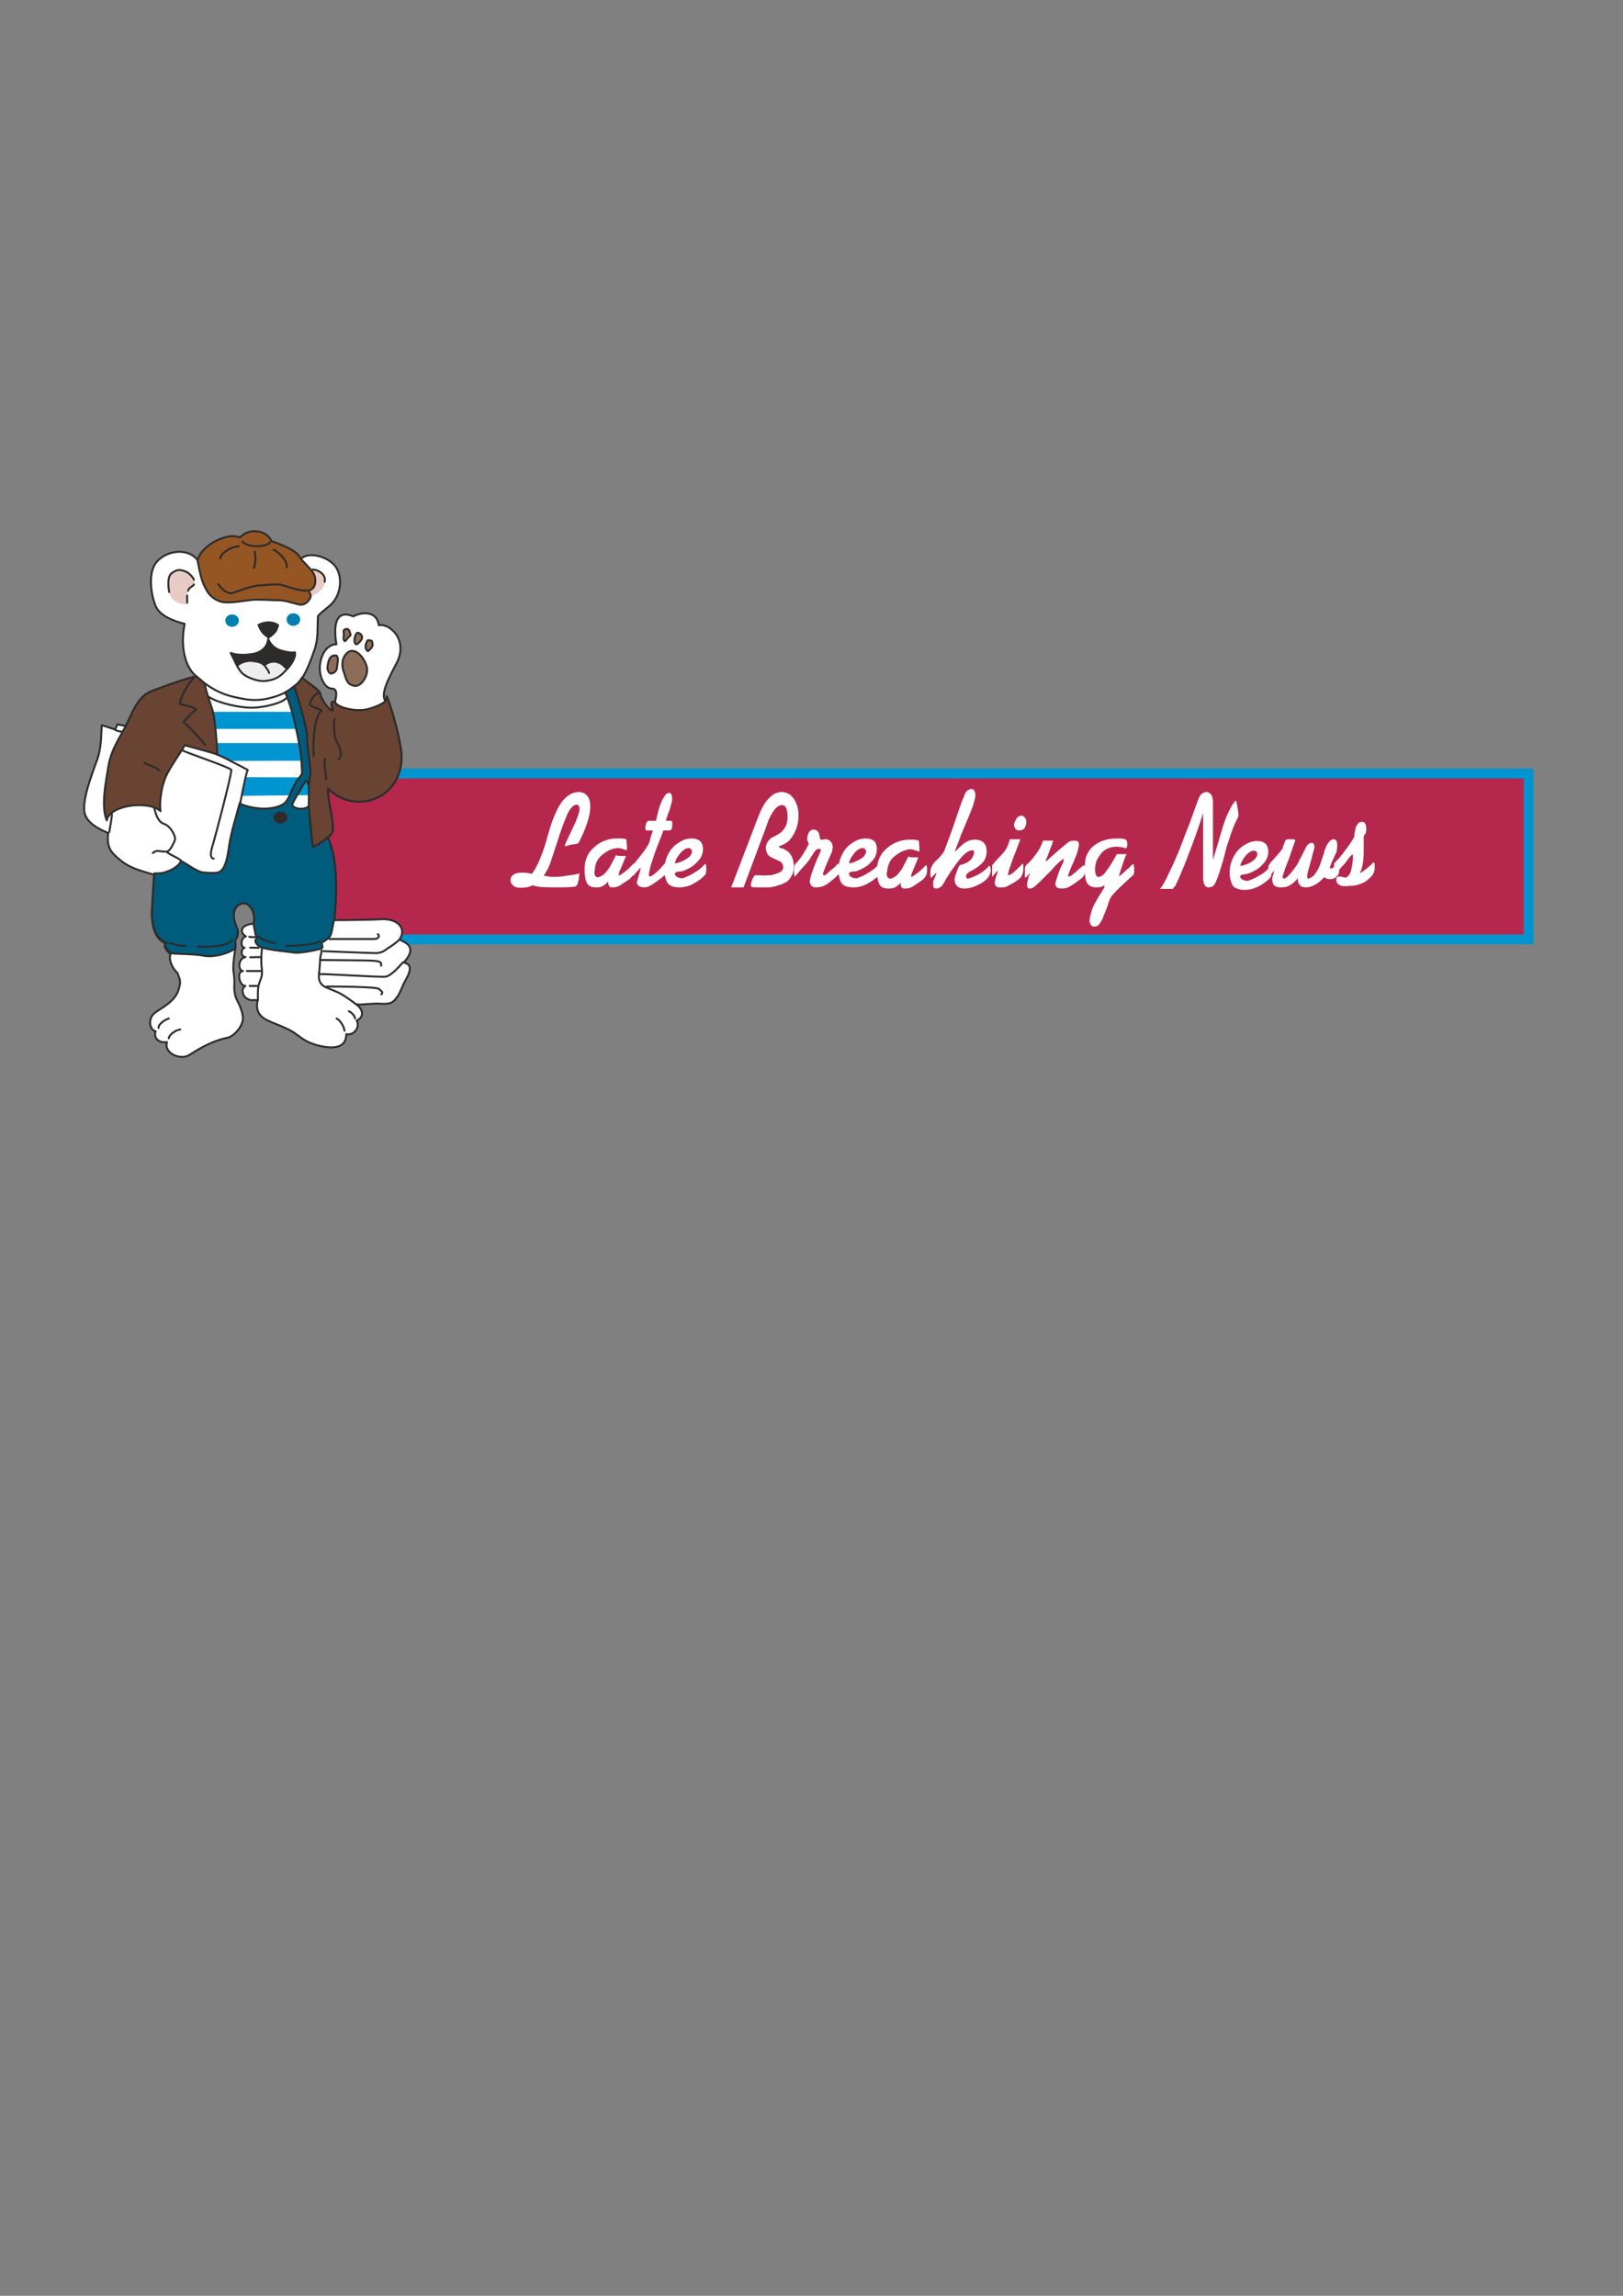 <?xml version="1.0" encoding="utf-8"?>
<!-- Created by UniConvertor 2.0rc4 (https://sk1project.net/) -->
<svg xmlns="http://www.w3.org/2000/svg" height="841.89pt" viewBox="0 0 595.276 841.89" width="595.276pt" version="1.1" xmlns:xlink="http://www.w3.org/1999/xlink" id="f7cc434f-f610-11ea-a6e6-dcc15c148e23">

<rect x="0" y="0" width="595.276" height="841.89" fill="#808080" stroke="none"/>

<g>
	<path style="stroke:#0095d1;stroke-width:3.6;stroke-miterlimit:10.433;fill:#b6274e;" d="M 110.798,283.641 L 110.798,344.481 560.654,344.481 560.654,283.641 110.798,283.641 Z" />
	<g>
		<path style="stroke-linejoin:round;stroke:#2d2c2b;stroke-linecap:round;stroke-miterlimit:10.433;stroke-width:0.72;fill:#ffffff;" d="M 67.742,228.777 C 63.566,227.697 58.67,225.897 57.086,222.225 55.502,218.625 54.062,210.129 57.374,206.169 61.262,201.489 69.47,200.913 72.566,205.593 73.574,200.409 83.078,195.513 88.046,197.601 91.934,193.425 98.414,195.513 99.494,198.897 106.766,201.489 109.07,203.001 110.15,205.089 112.958,202.209 119.294,203.865 122.318,206.889 125.702,210.273 125.414,217.041 122.102,220.929 120.518,222.801 118.718,223.593 116.63,225.897 116.342,230.289 116.846,233.961 115.334,238.353 113.75,242.817 112.454,246.201 110.87,248.505 112.958,250.881 117.134,252.393 117.422,254.481 117.638,256.569 121.022,261.249 122.102,260.745 121.022,257.217 121.814,257.505 122.822,257.505 123.758,254.193 123.398,252.681 121.958,252.537 121.166,252.465 120.086,252.249 119.222,251.097 115.19,245.913 117.926,236.265 123.398,236.265 122.822,232.881 121.526,222.657 129.59,226.041 132.182,224.529 138.158,223.593 138.95,229.281 142.838,228.489 149.606,234.393 145.718,242.673 142.838,248.289 139.31,254.481 141.398,257.073 141.902,256.425 141.83,255.345 141.83,255.345 144.134,260.817 147.302,273.201 147.302,277.593 147.302,284.361 143.846,289.689 138.95,292.209 132.47,295.521 124.91,294.009 120.23,289.041 120.23,292.713 121.814,299.697 122.102,302.289 122.102,303.801 122.462,305.385 120.158,307.185 124.262,314.961 123.398,330.873 122.606,337.425 127.502,337.425 137.006,337.281 140.822,337.065 146.366,337.209 149.102,340.809 146.51,344.553 149.39,345.849 152.99,347.505 148.094,352.977 150.542,353.553 151.334,354.921 148.598,359.745 147.518,361.545 146.798,364.209 145.718,365.505 144.71,366.801 144.134,368.313 140.246,368.097 136.358,367.809 132.758,368.601 130.67,368.313 132.974,369.897 133.91,372.921 130.814,374.217 132.11,376.449 130.166,379.761 126.998,379.257 126.998,383.937 123.11,384.945 116.846,383.433 110.654,381.849 109.79,379.401 105.686,377.457 102.302,375.801 101.006,375.585 97.91,374.073 93.806,372.057 94.022,368.817 94.526,366.801 92.15,366.513 92.51,367.233 90.638,366.225 89.126,365.505 88.118,362.697 89.99,361.545 87.83,361.617 86.606,356.217 89.126,356.073 87.398,356.145 87.038,351.537 90.062,350.961 87.902,350.817 88.55,347.577 89.702,347.577 87.758,347.073 88.694,343.401 90.206,343.401 87.902,342.105 87.902,339.153 92.942,338.721 94.022,335.841 92.294,331.161 89.558,331.233 87.47,331.233 83.582,333.537 87.254,341.529 86.966,343.617 87.398,343.329 86.318,344.625 86.39,346.137 86.39,347.793 86.246,348.225 86.174,348.585 85.382,353.841 85.598,355.857 85.886,357.945 86.03,359.097 85.958,360.609 85.886,362.193 85.886,364.929 86.966,366.801 88.55,369.897 89.486,372.705 88.91,374.721 88.262,377.097 85.742,380.049 83.366,380.553 79.478,381.345 75.158,383.145 69.542,386.817 66.158,388.977 59.966,386.241 61.262,382.137 57.878,382.641 56.294,380.337 57.086,378.177 54.782,377.673 53.99,373.281 57.086,371.193 60.182,369.105 64.142,367.017 65.438,363.129 66.734,359.241 65.654,358.953 65.15,356.865 63.062,355.065 61.766,351.681 62.558,349.881 61.478,349.089 59.174,346.497 61.262,346.209 55.79,344.193 55.502,337.425 55.79,332.961 56.078,328.569 56.294,324.177 56.582,320.793 53.198,319.713 48.23,318.705 44.63,315.825 40.742,312.729 39.086,311.073 39.662,305.457 37.07,304.377 32.894,302.505 31.382,299.193 29.294,294.801 33.974,283.353 35.774,278.169 37.358,273.633 37.07,268.017 37.358,265.929 L 42.254,267.513 43.046,265.641 46.142,266.217 C 48.014,262.833 50.102,255.561 55.502,253.473 60.974,251.385 68.39,248.793 71.99,248.001 67.094,243.969 66.302,235.401 67.742,228.777 L 67.742,228.777 Z" />
		<path style="fill:#0095d1;" d="M 115.19,291.561 C 115.19,291.561 115.262,289.905 115.262,288.249 L 115.19,285.081 90.134,285.009 C 89.99,285.873 88.622,291.057 88.694,291.849 L 115.19,291.561 Z" />
		<path style="fill:#0095d1;" d="M 77.606,276.009 C 78.83,276.297 81.134,277.233 81.782,277.737 82.43,278.241 83.798,278.457 84.662,279.033 L 111.662,278.961 111.662,272.481 77.606,272.481 77.606,276.009 Z" />
		<path style="fill:#0095d1;" d="M 109.358,267.297 L 109.358,261.033 75.806,261.033 75.806,267.297 109.358,267.297 Z" />
		<path style="fill:#ffffff;" d="M 110.87,248.433 C 109.718,249.945 110.366,249.297 109.502,250.305 109.43,250.377 106.334,253.617 101.654,255.201 94.742,257.577 90.638,256.713 85.166,255.417 78.11,253.761 73.07,248.937 72.134,248.145 L 110.87,248.433 Z" />
		<path style="stroke-linejoin:round;stroke:#2d2c2b;stroke-linecap:round;stroke-miterlimit:10.433;stroke-width:0.72;fill:none;" d="M 110.87,248.433 C 109.718,249.945 110.366,249.297 109.502,250.305 109.43,250.377 106.334,253.617 101.654,255.201 94.742,257.577 90.638,256.713 85.166,255.417 78.11,253.761 73.07,248.937 72.134,248.145" />
		<path style="fill:#e8cbc5;" d="M 114.686,208.833 C 116.486,208.905 119.726,210.489 119.078,213.369 118.934,215.889 117.422,216.969 113.39,219.201 112.958,218.769 110.222,214.233 107.486,213.945 108.782,211.785 110.15,207.897 114.686,208.833 L 114.686,208.833 Z" />
		<g>
			<path style="stroke-linejoin:round;stroke:#2d2c2b;stroke-linecap:round;stroke-miterlimit:10.433;stroke-width:0.72;fill:#955624;" d="M 72.494,205.521 C 73.502,200.265 83.078,195.009 88.046,197.097 91.934,192.921 98.414,195.009 99.494,198.393 106.766,200.985 109.07,202.569 110.15,204.657 112.598,207.609 115.19,209.481 115.55,211.785 115.982,214.161 115.19,216.321 112.958,216.609 113.75,217.401 114.038,218.193 113.894,218.913 113.75,219.705 112.094,222.297 109.502,221.649 106.838,221.001 104.678,220.137 102.158,220.137 99.71,220.137 94.67,219.705 92.294,219.993 89.99,220.209 84.518,221.289 81.638,220.785 78.83,220.209 76.814,218.265 75.95,216.753 75.014,215.169 74.222,213.369 73.718,211.425 73.214,209.481 72.494,205.881 72.494,205.521 L 72.494,205.521 Z" />
			<path style="stroke-linejoin:round;stroke:#2d2c2b;stroke-linecap:round;stroke-miterlimit:10.433;stroke-width:0.72;fill:none;" d="M 88.838,198.609 C 91.43,201.129 97.622,200.553 99.062,198.897" />
			<path style="stroke-linejoin:round;stroke:#2d2c2b;stroke-linecap:round;stroke-miterlimit:10.433;stroke-width:0.72;fill:none;" d="M 87.614,200.337 C 85.67,200.265 80.99,202.425 80.774,204.801" />
			<path style="stroke-linejoin:round;stroke:#2d2c2b;stroke-linecap:round;stroke-miterlimit:10.433;stroke-width:0.72;fill:none;" d="M 93.446,202.281 C 93.734,203.865 93.878,206.457 93.086,208.257" />
			<path style="stroke-linejoin:round;stroke:#2d2c2b;stroke-linecap:round;stroke-miterlimit:10.433;stroke-width:0.72;fill:none;" d="M 100.358,201.561 C 102.302,202.713 105.326,205.161 105.182,208.041" />
			<path style="stroke-linejoin:round;stroke:#2d2c2b;stroke-linecap:round;stroke-miterlimit:10.433;stroke-width:0.72;fill:none;" d="M 80.126,214.233 C 80.846,215.529 83.366,218.193 85.526,217.401 87.758,216.609 92.654,214.737 95.318,214.665 98.414,214.521 101.438,214.017 103.382,214.521 105.326,215.025 110.87,217.113 112.31,216.465" />
		</g>
		<g>
			<path style="stroke-linejoin:round;stroke:#2d2c2b;stroke-linecap:round;stroke-miterlimit:10.433;stroke-width:0.72;fill:#005c7d;" d="M 104.534,253.977 C 106.118,253.185 108.134,251.385 107.918,251.673 108.566,253.761 112.598,265.713 112.598,269.745 112.598,273.777 114.11,282.129 113.894,283.425 113.606,284.721 113.462,287.025 113.246,287.673 112.31,286.809 113.246,287.025 112.166,286.233 111.014,288.033 107.414,294.081 107.126,295.233 108.278,297.033 112.166,296.889 113.246,295.593 113.39,297.681 114.398,308.985 114.686,310.425 116.342,310.281 119.438,307.617 120.158,307.113 124.262,314.889 123.398,330.441 122.606,336.921 121.814,340.089 121.814,343.185 120.23,344.193 118.718,345.273 119.366,344.985 118.07,345.489 117.926,346.425 118.79,347.505 117.782,347.865 116.774,348.225 110.366,349.665 107.774,349.305 105.182,348.873 95.462,348.225 94.526,346.569 93.878,345.921 93.23,344.985 94.022,344.337 93.878,342.897 93.014,339.729 93.014,338.577 93.95,335.049 91.646,331.233 89.558,331.233 87.47,331.233 83.582,333.033 87.254,341.097 87.254,342.897 86.966,343.977 86.318,344.625 86.318,346.065 86.462,346.857 86.318,347.721 84.23,349.449 78.686,351.249 74.654,350.457 70.622,349.665 64.214,349.953 62.846,349.521 61.766,348.801 59.174,346.065 61.262,345.777 55.79,343.689 55.502,336.921 55.79,332.529 56.078,328.137 56.294,323.673 56.582,320.289 59.534,320.289 59.966,320.073 61.766,319.425 63.566,318.777 65.654,317.337 66.446,315.753 68.39,316.689 72.422,319.785 74.51,319.929 76.598,320.073 78.182,320.289 79.982,319.929 82.934,319.137 83.582,313.161 84.158,309.417 84.662,305.601 87.47,296.385 87.902,294.585 89.99,295.881 95.03,296.673 97.478,296.529 99.998,296.385 103.238,295.881 104.822,294.081 106.334,292.209 106.91,289.761 108.278,287.313 108.926,286.161 110.006,285.081 110.798,283.641 110.654,281.697 110.654,278.457 110.15,275.073 109.574,271.689 108.71,267.513 107.918,264.057 107.126,260.529 105.326,255.273 104.534,253.977 L 104.534,253.977 Z" />
			<path style="stroke-linejoin:round;stroke:#2d2c2b;stroke-linecap:round;stroke-miterlimit:10.433;stroke-width:0.72;fill:none;" d="M 94.526,343.473 C 97.118,344.985 99.206,345.777 101.006,345.777" />
			<path style="stroke-linejoin:round;stroke:#2d2c2b;stroke-linecap:round;stroke-miterlimit:10.433;stroke-width:0.72;fill:none;" d="M 104.894,346.857 C 108.062,346.857 115.046,346.569 117.134,345.273" />
			<path style="stroke-linejoin:round;stroke:#2d2c2b;stroke-linecap:round;stroke-miterlimit:10.433;stroke-width:0.72;fill:none;" d="M 62.27,345.777 C 64.646,346.569 66.158,346.857 68.03,346.857" />
			<path style="stroke-linejoin:round;stroke:#2d2c2b;stroke-linecap:round;stroke-miterlimit:10.433;stroke-width:0.72;fill:none;" d="M 72.422,347.073 C 75.302,347.361 82.79,347.361 85.166,344.769" />
			<path style="fill:#2d2c2b;" d="M 102.806,302.001 C 104.246,302.001 105.398,300.993 105.398,299.769 105.398,298.545 104.246,297.609 102.806,297.609 101.438,297.609 100.286,298.545 100.286,299.769 100.286,300.993 101.438,302.001 102.806,302.001 L 102.806,302.001 Z" />
		</g>
		<path style="stroke-linejoin:round;stroke:#2d2c2b;stroke-linecap:round;stroke-miterlimit:10.433;stroke-width:0.72;fill:none;" d="M 96.11,347.721 C 95.822,349.881 95.678,352.689 96.038,355.353 96.326,358.017 95.606,358.953 95.102,360.465 94.598,361.905 94.526,363.561 94.598,366.801" />
		<path style="stroke-linejoin:round;stroke:#2d2c2b;stroke-linecap:round;stroke-miterlimit:10.433;stroke-width:0.72;fill:none;" d="M 117.926,348.513 C 117.926,349.449 117.566,350.385 117.422,351.537 117.422,352.761 117.206,354.921 117.062,356.649 116.99,357.513 116.486,359.817 118.43,361.401 119.51,362.265 121.526,362.769 124.118,363.993 126.35,365.001 130.67,368.313 130.67,368.313" />
		<path style="stroke-linejoin:round;stroke:#2d2c2b;stroke-linecap:round;stroke-miterlimit:10.433;stroke-width:0.72;fill:none;" d="M 123.47,373.497 C 124.766,374.145 126.206,376.449 126.35,377.961" />
		<path style="stroke-linejoin:round;stroke:#2d2c2b;stroke-linecap:round;stroke-miterlimit:10.433;stroke-width:0.72;fill:none;" d="M 61.91,373.497 C 60.614,373.857 58.022,375.513 58.166,376.953" />
		<path style="stroke-linejoin:round;stroke:#2d2c2b;stroke-linecap:round;stroke-miterlimit:10.433;stroke-width:0.72;fill:none;" d="M 66.086,377.529 C 64.646,377.601 61.91,379.473 61.91,380.769" />
		<path style="stroke-linejoin:round;stroke:#2d2c2b;stroke-linecap:round;stroke-miterlimit:10.433;stroke-width:0.72;fill:none;" d="M 91.43,343.545 L 93.23,343.689" />
		<path style="stroke-linejoin:round;stroke:#2d2c2b;stroke-linecap:round;stroke-miterlimit:10.433;stroke-width:0.72;fill:none;" d="M 120.806,344.337 L 136.646,344.337 C 138.302,344.481 139.598,343.689 138.59,342.537" />
		<path style="stroke-linejoin:round;stroke:#2d2c2b;stroke-linecap:round;stroke-miterlimit:10.433;stroke-width:0.72;fill:none;" d="M 146.15,344.841 C 145.07,346.065 142.478,347.505 141.542,348.225 140.678,349.017 139.094,349.521 137.798,349.521 136.214,349.521 120.806,348.873 118.574,348.801" />
		<path style="stroke-linejoin:round;stroke:#2d2c2b;stroke-linecap:round;stroke-miterlimit:10.433;stroke-width:0.72;fill:none;" d="M 91.79,347.505 L 94.814,347.577" />
		<path style="stroke-linejoin:round;stroke:#2d2c2b;stroke-linecap:round;stroke-miterlimit:10.433;stroke-width:0.72;fill:none;" d="M 91.79,351.033 L 95.318,350.961" />
		<path style="stroke-linejoin:round;stroke:#2d2c2b;stroke-linecap:round;stroke-miterlimit:10.433;stroke-width:0.72;fill:none;" d="M 117.926,352.041 C 117.926,352.041 134.414,352.185 135.998,352.257 137.51,352.401 140.39,352.257 139.742,354.129" />
		<path style="stroke-linejoin:round;stroke:#2d2c2b;stroke-linecap:round;stroke-miterlimit:10.433;stroke-width:0.72;fill:none;" d="M 147.806,352.905 C 146.366,354.489 143.486,357.873 141.326,358.161 139.094,358.377 119.366,357.081 117.278,357.225" />
		<path style="stroke-linejoin:round;stroke:#2d2c2b;stroke-linecap:round;stroke-miterlimit:10.433;stroke-width:0.72;fill:none;" d="M 91.574,361.545 L 94.238,361.545" />
		<path style="stroke-linejoin:round;stroke:#2d2c2b;stroke-linecap:round;stroke-miterlimit:10.433;stroke-width:0.72;fill:none;" d="M 119.87,361.761 C 121.958,361.761 138.302,361.761 139.094,362.697 139.886,363.561 140.678,363.849 139.886,364.641" />
		<path style="stroke-linejoin:round;stroke:#2d2c2b;stroke-linecap:round;stroke-miterlimit:10.433;stroke-width:0.72;fill:none;" d="M 95.822,356.073 C 94.814,356.073 91.214,356.073 90.566,356.073" />
		<g>
			<path style="stroke-linejoin:round;stroke:#2d2c2b;stroke-linecap:round;stroke-miterlimit:10.433;stroke-width:0.72;fill:#8e6d58;" d="M 130.166,251.529 C 132.254,251.889 135.566,247.713 134.414,244.113 133.19,240.513 130.526,238.137 128.438,238.785 126.422,239.505 124.766,242.457 125.99,246.057 127.142,249.657 127.286,251.025 130.166,251.529 L 130.166,251.529 Z" />
			<path style="stroke-linejoin:round;stroke:#2d2c2b;stroke-linecap:round;stroke-miterlimit:10.433;stroke-width:0.72;fill:#8e6d58;" d="M 123.47,240.441 C 121.166,239.937 120.446,241.953 120.158,244.257 119.87,245.985 120.95,247.137 121.526,246.993 122.822,246.777 123.614,245.697 123.614,244.689 123.614,243.609 124.406,241.521 123.47,240.441 L 123.47,240.441 Z" />
			<path style="stroke-linejoin:round;stroke:#2d2c2b;stroke-linecap:round;stroke-miterlimit:10.433;stroke-width:0.72;fill:#8e6d58;" d="M 126.062,231.153 C 126.782,230.361 127.934,230.505 128.15,231.441 128.438,232.305 128.942,232.881 128.15,233.385 127.43,233.889 126.71,235.401 126.35,235.041 125.846,234.537 125.99,233.529 126.134,232.881 126.206,232.233 125.918,232.305 126.062,231.153 L 126.062,231.153 Z" />
			<path style="stroke-linejoin:round;stroke:#2d2c2b;stroke-linecap:round;stroke-miterlimit:10.433;stroke-width:0.72;fill:#8e6d58;" d="M 130.814,236.265 C 131.75,235.761 132.47,234.897 132.758,234.105 132.974,233.313 132.47,232.521 131.678,232.161 130.886,231.801 130.814,232.233 130.382,232.953 130.022,233.745 129.59,236.193 130.814,236.265 L 130.814,236.265 Z" />
			<path style="stroke-linejoin:round;stroke:#2d2c2b;stroke-linecap:round;stroke-miterlimit:10.433;stroke-width:0.72;fill:#8e6d58;" d="M 134.99,238.785 C 134.054,238.425 133.91,236.913 134.27,235.977 134.702,235.041 134.702,234.537 135.71,234.825 136.79,235.041 136.358,235.185 136.646,236.193 136.862,237.273 135.638,238.209 134.99,238.785 L 134.99,238.785 Z" />
		</g>
		<path style="fill:#e8cbc5;" d="M 71.126,212.577 C 70.838,211.785 69.542,210.201 68.03,209.553 65.798,208.689 64.79,208.905 63.062,210.129 61.406,211.281 61.622,214.665 62.054,217.113 62.27,218.553 63.566,221.505 68.39,221.649 68.174,218.409 68.894,215.529 71.414,214.089 71.486,213.441 71.126,212.577 71.126,212.577 L 71.126,212.577 Z" />
		<path style="stroke-linejoin:round;stroke:#2d2c2b;stroke-linecap:round;stroke-miterlimit:10.433;stroke-width:0.72;fill:none;" d="M 62.054,217.113 C 61.622,214.665 61.406,211.281 63.062,210.129 64.79,208.905 65.798,208.689 68.03,209.553 69.542,210.201 70.838,211.785 71.126,212.577" />
		<path style="stroke-linejoin:round;stroke:#2d2c2b;stroke-linecap:round;stroke-miterlimit:10.433;stroke-width:0.72;fill:none;" d="M 71.126,214.377 C 70.334,215.313 69.038,215.673 69.038,216.609" />
		<path style="stroke-linejoin:round;stroke:#2d2c2b;stroke-linecap:round;stroke-miterlimit:10.433;stroke-width:0.72;fill:none;" d="M 68.678,218.409 C 68.534,219.057 68.678,220.353 68.678,221.001" />
		<path style="stroke-linejoin:round;stroke:#2d2c2b;stroke-linecap:round;stroke-miterlimit:10.433;stroke-width:0.72;fill:none;" d="M 114.686,208.833 C 116.486,208.905 119.726,210.489 119.078,213.369" />
		<path style="stroke-linejoin:round;stroke:#2d2c2b;stroke-linecap:round;stroke-miterlimit:10.433;stroke-width:0.72;fill:none;" d="M 87.038,244.329 C 86.102,242.529 85.238,240.513 84.662,239.577 87.254,240.729 92.294,240.225 94.022,239.577 96.47,238.713 97.91,237.417 98.414,234.537 99.566,237.273 102.158,238.425 103.094,238.713 104.03,238.929 106.838,239.721 108.134,239.361 108.494,241.233 106.91,243.537 105.254,245.337" />
		<path style="fill:#eceded;" d="M 105.182,245.265 C 103.742,243.825 103.238,243.249 101.51,242.745 100.286,242.385 98.198,242.745 96.974,244.041 95.894,242.673 93.662,242.529 91.934,242.313 90.062,242.385 88.262,242.961 87.11,244.041 L 87.038,244.329 C 87.614,245.337 88.19,246.273 88.838,246.849 90.35,248.433 94.814,250.017 97.118,249.729 99.494,249.513 101.654,248.865 103.382,247.281 103.886,246.777 104.606,246.129 105.254,245.337 L 105.182,245.265 Z" />
		<path style="stroke-linejoin:round;stroke:#2d2c2b;stroke-linecap:round;stroke-miterlimit:10.433;stroke-width:0.72;fill:none;" d="M 105.254,245.337 C 104.606,246.129 103.886,246.777 103.382,247.281 101.654,248.865 99.494,249.513 97.118,249.729 94.814,250.017 90.35,248.433 88.838,246.849 88.19,246.273 87.614,245.337 87.038,244.329" />
		<path style="stroke-linejoin:round;stroke:#2d2c2b;stroke-linecap:round;stroke-miterlimit:10.433;stroke-width:0.72;fill:none;" d="M 97.262,244.401 C 97.91,245.193 98.558,246.129 98.702,246.777" />
		<path style="stroke-linejoin:round;stroke:#2d2c2b;stroke-linecap:round;stroke-miterlimit:10.433;stroke-width:0.72;fill:#2d2c2b;" d="M 105.182,245.265 C 103.742,243.825 103.238,243.249 101.51,242.745 100.286,242.385 98.198,242.745 96.974,244.041 95.894,242.673 93.662,242.529 91.934,242.313 90.062,242.385 88.262,242.961 87.11,244.041 87.11,244.041 85.31,240.945 84.662,239.433 87.254,240.585 92.294,240.081 94.022,239.505 95.894,238.785 97.838,237.705 98.414,234.393 99.494,237.417 102.158,238.281 103.094,238.569 104.03,238.857 106.838,239.577 108.134,239.217 108.566,241.449 105.47,245.553 105.182,245.265 L 105.182,245.265 Z" />
		<path style="fill:#007fb1;" d="M 85.094,229.857 C 86.462,229.857 87.614,228.849 87.614,227.553 87.614,226.329 86.462,225.321 85.094,225.321 83.726,225.321 82.646,226.329 82.646,227.553 82.646,228.849 83.726,229.857 85.094,229.857 L 85.094,229.857 Z" />
		<path style="fill:#007fb1;" d="M 107.558,229.497 C 108.926,229.497 110.078,228.489 110.078,227.193 110.078,225.897 108.926,224.889 107.558,224.889 106.19,224.889 105.11,225.897 105.11,227.193 105.11,228.489 106.19,229.497 107.558,229.497 L 107.558,229.497 Z" />
		<path style="fill:#2d2c2b;" d="M 95.822,231.873 C 94.958,230.721 94.382,229.065 94.382,229.065 96.614,227.553 100.43,227.337 102.446,229.209 102.158,229.641 102.014,230.937 101.294,231.801 100.214,233.241 98.414,234.249 98.414,234.249 97.766,233.601 96.614,232.953 95.822,231.873 L 95.822,231.873 Z" />
		<path style="stroke-linejoin:round;stroke:#2d2c2b;stroke-linecap:round;stroke-miterlimit:10.433;stroke-width:0.72;fill:none;" d="M 56.582,296.313 C 57.086,298.401 57.878,301.353 60.182,302.145 62.558,302.865 64.646,306.825 64.142,308.121 63.566,309.417 62.342,312.297 61.046,312.297 62.342,313.593 65.942,314.745 66.446,315.753" />
		<path style="stroke-linejoin:round;stroke:#2d2c2b;stroke-linecap:round;stroke-miterlimit:10.433;stroke-width:0.72;fill:none;" d="M 56.078,312.801 C 57.374,311.505 58.526,312.297 60.542,312.297" />
		<path style="stroke-linejoin:round;stroke:#2d2c2b;stroke-linecap:round;stroke-miterlimit:10.433;stroke-width:0.72;fill:none;" d="M 41.03,298.545 C 41.03,300.129 40.31,303.513 40.094,305.097" />
		<path style="stroke-linejoin:round;stroke:#2d2c2b;stroke-linecap:round;stroke-miterlimit:10.433;stroke-width:0.72;fill:none;" d="M 66.734,275.073 C 68.534,276.153 83.582,281.049 84.878,282.345 84.374,286.521 78.902,306.825 78.398,308.625 77.894,310.425 76.31,314.601 78.398,314.889" />
		<path style="stroke-linejoin:round;stroke:#2d2c2b;stroke-linecap:round;stroke-miterlimit:10.433;stroke-width:0.72;fill:none;" d="M 79.406,276.585 C 80.486,277.017 82.502,277.953 84.518,279.033 87.11,280.329 89.846,281.769 90.854,282.345 89.846,284.937 88.55,292.785 88.046,294.585" />
		<path style="stroke-linejoin:round;stroke:#2d2c2b;stroke-linecap:round;stroke-miterlimit:10.433;stroke-width:0.72;fill:none;" d="M 42.038,267.513 C 43.334,268.305 43.838,268.089 44.63,268.305" />
		<g>
			<path style="stroke-linejoin:round;stroke:#2d2c2b;stroke-linecap:round;stroke-miterlimit:10.433;stroke-width:0.72;fill:#694433;" d="M 39.158,300.849 C 39.806,297.537 44.414,296.025 47.582,295.521 50.678,295.017 56.294,295.017 58.886,297.465 58.382,294.297 59.174,288.609 60.758,284.937 62.27,281.337 66.734,275.361 67.742,273.273 69.974,273.849 74.51,275.145 77.606,276.009 78.47,276.297 79.19,276.513 79.694,276.657 79.478,271.689 78.902,263.625 77.894,260.241 76.814,256.929 75.23,252.537 75.23,250.953 74.438,249.945 73.286,249.081 71.99,248.001 68.318,248.793 60.974,251.385 55.502,253.473 50.102,255.561 48.014,262.833 46.142,266.217 42.83,272.265 40.454,275.793 39.59,282.057 38.798,287.025 36.998,295.593 39.158,300.849 L 39.158,300.849 Z" />
			<path style="stroke-linejoin:round;stroke:#2d2c2b;stroke-linecap:round;stroke-miterlimit:10.433;stroke-width:0.72;fill:#694433;" d="M 113.246,295.449 C 113.246,293.217 113.39,289.185 113.246,288.033 113.462,287.385 113.606,284.937 113.894,283.641 114.11,282.345 112.598,273.777 112.598,269.745 112.598,266.361 108.278,252.321 107.918,251.673 109.286,250.737 109.862,249.873 110.87,248.505 112.166,249.945 117.278,253.113 117.422,254.265 117.638,256.353 121.022,261.033 122.102,260.529 121.022,257.001 121.814,257.289 122.822,257.289 123.398,259.305 129.086,260.601 132.47,260.385 135.35,260.385 140.174,258.297 141.254,257.217 141.758,256.497 141.83,255.345 141.83,255.345 144.134,260.817 147.302,273.201 147.302,277.593 147.302,284.361 143.846,289.689 138.95,292.209 132.47,295.521 124.91,294.009 120.23,289.041 120.23,292.713 121.814,299.697 122.102,302.289 122.102,303.801 122.318,305.961 120.158,306.969 119.51,307.545 116.342,310.281 114.686,310.425 114.902,311.577 113.534,299.265 113.246,295.449 L 113.246,295.449 Z" />
			<path style="stroke-linejoin:round;stroke:#2d2c2b;stroke-linecap:round;stroke-miterlimit:10.433;stroke-width:0.72;fill:none;" d="M 71.846,247.929 C 69.254,249.729 65.942,256.137 65.942,258.225 68.03,258.729 69.83,258.945 71.918,260.025 70.118,261.825 69.038,262.905 67.238,264.705 69.542,266.505 74.006,271.473 75.302,273.273" />
			<path style="stroke-linejoin:round;stroke:#2d2c2b;stroke-linecap:round;stroke-miterlimit:10.433;stroke-width:0.72;fill:none;" d="M 52.91,279.753 C 55.79,281.049 57.59,281.553 58.382,282.633" />
			<path style="stroke-linejoin:round;stroke:#2d2c2b;stroke-linecap:round;stroke-miterlimit:10.433;stroke-width:0.72;fill:none;" d="M 115.046,277.161 C 114.83,271.689 115.046,263.409 117.926,260.529 116.342,259.521 115.334,259.737 113.462,258.441 114.038,257.001 114.686,255.201 116.99,253.833" />
			<path style="stroke-linejoin:round;stroke:#2d2c2b;stroke-linecap:round;stroke-miterlimit:10.433;stroke-width:0.72;fill:none;" d="M 122.606,263.625 C 122.318,265.713 122.606,270.393 123.398,271.689 124.118,272.985 126.206,276.873 124.118,278.457" />
			<path style="stroke-linejoin:round;stroke:#2d2c2b;stroke-linecap:round;stroke-miterlimit:10.433;stroke-width:0.72;fill:none;" d="M 119.654,285.729 C 119.438,283.425 118.862,280.041 119.15,278.241" />
		</g>
		<path style="stroke-linejoin:round;stroke:#2d2c2b;stroke-linecap:round;stroke-miterlimit:10.433;stroke-width:0.72;fill:none;" d="M 76.598,255.561 C 79.694,257.649 87.758,259.665 92.942,259.521 96.902,259.377 103.094,257.937 104.894,256.137" />
		<path style="stroke-linejoin:round;stroke:#2d2c2b;stroke-linecap:round;stroke-miterlimit:10.433;stroke-width:0.72;fill:none;" d="M 130.238,373.425 C 130.022,372.633 129.374,371.481 127.934,370.833" />
	</g>
	<path style="fill:#ffffff;" d="M 491.174,314.673 C 493.91,311.289 495.782,308.697 496.718,306.825 496.718,305.673 497.006,304.377 497.366,303.081 497.942,302.001 498.59,301.353 499.526,301.353 500.606,301.353 501.11,302.289 501.11,304.089 501.11,304.737 500.966,305.025 500.966,305.385 500.894,305.529 500.75,305.817 500.462,306.177 500.318,306.465 500.174,306.609 500.174,306.825 L 500.174,311.793 C 500.174,315.825 499.67,318.561 498.734,320.145 499.238,320.145 500.75,318.993 503.126,316.905 503.27,316.617 503.558,316.257 503.774,316.257 504.062,316.257 504.206,316.617 504.206,317.265 L 504.206,318.057 C 504.206,319.497 503.774,320.649 502.766,321.585 501.686,322.737 500.606,323.529 499.382,323.961 498.446,324.465 497.366,324.609 496.214,324.825 496.07,324.825 495.638,324.825 495.278,324.825 494.846,324.825 494.63,324.825 494.198,324.969 493.91,324.969 493.55,324.969 493.118,324.969 492.326,324.969 491.534,324.825 491.03,324.321 490.31,323.961 490.094,323.169 490.094,322.377 490.238,321.729 490.454,321.441 491.03,321.441 491.174,321.441 491.39,321.441 491.678,321.441 491.966,321.585 492.182,321.585 492.47,321.585 492.758,321.729 493.118,321.729 493.406,321.873 494.486,321.585 495.134,320.649 495.566,319.137 495.926,317.553 496.214,315.969 496.214,314.169 496.214,313.521 496.214,313.377 496.07,313.377 495.926,313.377 495.638,313.521 495.278,314.025 494.846,314.529 494.198,315.321 493.406,316.473 492.47,317.409 491.678,318.345 491.03,319.137 490.31,320.001 489.95,320.433 489.374,320.937 489.302,320.937 489.302,320.289 489.302,319.137 489.302,318.705 489.302,318.201 489.302,317.553 489.302,317.049 489.302,316.761 489.302,316.761 489.302,316.617 489.518,316.257 489.95,315.969 490.31,315.465 490.742,315.177 491.174,314.673 L 491.174,314.673 Z" />
	<path style="fill:#ffffff;" d="M 470.51,311.001 C 470.51,310.641 470.582,310.353 470.87,309.705 471.014,309.201 471.158,308.913 471.302,308.553 471.446,308.121 471.662,307.905 471.806,307.905 471.95,307.761 472.454,307.761 473.174,307.761 L 474.182,307.761 C 474.758,307.761 475.046,307.905 475.046,308.121 L 475.046,308.265 C 474.614,309.561 473.822,311.649 472.886,314.529 471.806,317.409 471.158,318.849 471.158,319.137 471.014,319.497 470.87,320.001 470.726,320.433 470.51,320.937 470.51,321.441 470.366,321.585 470.51,321.873 470.582,322.089 470.726,322.089 470.87,322.089 470.87,322.089 471.014,322.233 471.518,322.089 472.238,321.585 473.174,320.433 473.966,319.497 474.614,318.705 475.046,318.057 475.55,317.409 476.054,316.617 476.486,315.609 476.99,314.673 477.782,313.233 478.862,311.001 479.15,310.353 479.51,309.849 479.942,309.561 480.374,309.201 480.734,309.057 481.166,309.057 481.814,309.201 482.102,309.705 482.102,310.353 482.102,310.497 482.102,311.001 481.958,311.433 481.814,311.937 481.382,313.377 480.734,315.969 479.942,318.705 479.51,320.289 479.438,321.081 479.438,321.225 479.438,321.441 479.438,321.585 479.438,321.873 479.51,322.089 479.798,322.233 481.022,321.873 481.814,321.225 482.462,320.289 483.11,319.353 483.83,318.201 484.334,316.617 484.91,314.961 485.27,313.737 485.702,312.441 485.918,311.289 486.494,310.353 486.854,309.561 487.574,308.409 488.366,307.761 489.158,307.761 490.094,307.761 490.454,308.553 490.454,309.993 490.454,310.785 490.31,311.649 490.238,312.297 489.95,312.873 489.518,313.881 489.014,314.961 488.438,316.257 488.078,317.049 487.79,317.913 487.79,318.201 487.934,318.561 488.222,318.561 488.87,318.345 489.662,317.697 490.598,316.761 490.598,316.761 490.598,316.761 490.598,316.761 490.742,316.761 490.742,316.761 490.742,316.761 491.03,316.761 491.174,317.265 491.174,318.201 491.174,319.137 491.174,320.001 490.886,320.649 490.238,321.729 489.158,322.377 488.078,322.377 487.574,322.377 487.142,322.377 486.71,322.233 486.206,322.089 485.918,321.873 485.774,321.585 483.398,324.177 481.166,325.401 479.006,325.401 478.07,325.401 477.278,325.257 476.774,324.609 476.198,323.961 475.982,323.169 475.982,322.089 475.118,323.169 474.182,323.961 473.174,324.609 472.094,325.257 470.87,325.401 469.718,325.401 467.918,325.401 467.054,324.825 466.766,323.529 466.766,323.313 466.766,323.169 466.622,323.025 466.622,322.881 466.622,322.737 466.622,322.521 466.622,321.873 466.766,321.225 467.054,320.649 467.126,320.001 467.27,319.497 467.27,319.497 L 467.126,319.353 C 467.054,319.641 466.766,320.001 466.334,320.433 466.118,320.937 465.686,321.225 465.398,321.441 465.254,321.441 465.182,320.793 465.182,319.353 465.182,318.561 465.182,317.913 465.254,317.553 465.398,317.265 465.686,316.761 466.19,316.113 466.91,315.321 467.702,314.529 468.494,313.521 469.286,312.729 469.934,311.793 470.51,311.001 L 470.51,311.001 Z" />
	<path style="fill:#ffffff;" d="M 465.974,317.697 C 466.19,317.697 466.334,318.345 466.334,319.497 466.334,320.793 466.19,321.441 465.974,321.729 465.038,322.881 463.526,323.961 461.798,324.969 460.07,325.833 458.342,326.337 456.47,326.337 455.462,326.337 454.526,326.193 453.662,325.833 452.726,325.545 452.078,324.969 451.718,323.817 451.286,322.737 450.998,321.441 450.998,320.001 450.998,318.057 451.43,316.113 452.366,314.385 453.302,312.441 454.598,311.001 456.254,309.993 457.838,308.913 459.422,308.409 461.15,308.409 462.374,308.409 463.31,308.697 464.102,309.345 464.75,309.993 465.182,311.001 465.182,312.297 465.182,314.025 464.462,315.609 463.31,316.761 462.086,318.201 460.646,319.137 459.134,319.785 458.486,320.145 457.982,320.289 457.55,320.433 457.19,320.433 456.614,320.649 456.254,320.649 455.678,320.649 455.318,320.793 455.174,320.937 455.03,320.937 454.886,321.081 454.886,321.441 454.886,321.873 455.174,322.233 455.678,322.521 456.254,322.881 456.902,323.025 457.694,323.025 459.566,322.377 461.15,321.585 462.374,320.793 463.526,320.145 464.75,319.137 465.974,317.697 L 465.974,317.697 Z M 454.886,317.553 C 455.966,317.409 457.046,317.049 457.982,316.617 458.918,316.113 459.71,315.609 460.358,314.961 460.862,314.385 461.15,313.737 461.15,313.233 461.15,312.873 461.006,312.585 460.79,312.297 460.502,312.081 460.214,311.937 459.926,311.937 459.422,311.937 458.774,312.081 457.982,312.729 457.262,313.233 456.614,314.025 456.11,314.817 455.462,315.825 455.03,316.617 454.886,317.553 L 454.886,317.553 Z" />
	<path style="fill:#ffffff;" d="M 425.438,325.977 C 426.374,324.969 427.454,323.025 428.75,320.145 430.118,317.409 431.414,314.385 432.782,311.145 434.078,307.761 435.158,304.737 436.238,302.145 437.174,299.553 438.254,296.529 439.55,293.001 439.838,292.209 440.27,291.561 440.774,291.057 441.278,290.769 441.854,290.409 442.358,290.409 443.15,290.409 443.726,290.769 444.23,291.417 444.662,291.993 444.878,293.001 444.878,294.081 L 444.878,315.321 C 445.166,314.529 446.246,310.785 448.118,304.521 448.478,303.081 449.054,301.497 449.702,299.769 450.35,298.113 451.142,296.673 451.862,295.377 452.51,294.297 453.014,293.649 453.302,293.649 453.446,293.649 453.446,293.793 453.446,293.937 453.806,295.377 454.094,297.177 454.238,298.761 454.238,299.121 454.238,299.265 454.094,299.553 454.094,299.769 453.806,300.201 453.59,300.705 453.302,301.353 452.87,302.001 452.654,302.793 452.222,303.585 451.934,304.521 451.574,305.529 451.142,306.609 450.782,308.121 450.062,309.993 449.558,311.937 449.054,313.737 448.622,315.465 448.118,317.049 447.686,318.705 447.326,319.785 446.75,321.081 446.534,322.233 446.102,323.025 445.814,323.673 445.598,324.321 445.022,324.825 444.518,325.257 443.87,325.401 443.294,325.401 441.998,325.401 441.278,324.321 441.278,321.729 L 441.278,298.113 C 440.342,301.209 439.334,304.089 438.254,307.113 437.174,310.209 436.094,312.729 435.302,314.961 434.366,317.409 433.43,319.497 432.638,321.441 431.846,323.169 431.342,324.465 431.054,324.825 430.766,325.257 430.478,325.401 430.406,325.545 430.406,325.689 430.262,325.833 430.118,325.977 429.974,325.977 429.83,325.977 429.686,325.977 L 425.438,325.977 Z" />
	<path style="fill:#ffffff;" d="M 413.198,313.233 C 412.766,314.025 412.262,315.321 411.614,317.409 410.894,319.353 410.534,320.793 410.39,321.441 410.822,321.081 411.326,320.649 411.974,320.145 412.55,319.497 413.198,318.993 413.99,318.345 414.638,317.697 415.214,317.049 415.718,316.761 415.718,316.761 415.862,317.049 415.862,317.553 416.006,318.057 416.006,318.561 416.006,319.137 416.006,320.145 415.862,320.793 415.574,320.937 410.894,325.113 408.158,327.777 407.222,329.361 406.934,330.009 406.502,331.017 406.142,332.457 405.566,333.753 405.206,334.977 404.774,335.841 404.558,336.777 403.982,337.713 403.334,338.721 402.758,339.513 402.11,339.801 401.318,339.801 400.382,339.801 399.734,339.009 399.59,337.569 399.734,336.417 400.022,335.481 400.238,334.545 400.526,333.393 401.03,332.241 401.606,331.161 402.254,330.009 402.902,328.929 403.694,327.633 404.558,326.193 405.062,325.401 405.062,325.401 L 405.062,324.609 C 404.414,325.257 403.334,325.401 401.966,325.401 400.526,325.401 399.59,324.969 398.798,323.961 398.15,322.881 398.006,321.585 397.862,319.785 397.862,319.641 397.862,319.497 397.862,319.353 397.862,318.993 397.862,318.849 397.862,318.705 397.862,317.265 398.006,315.969 398.15,314.817 398.51,313.521 399.086,312.441 399.878,311.433 400.526,310.497 401.75,309.705 403.046,308.913 405.062,307.905 407.294,307.473 409.886,307.473 410.894,307.473 411.83,307.473 412.622,307.761 413.198,307.905 413.486,308.553 413.486,309.705 413.486,309.993 413.342,310.497 413.342,310.641 413.198,311.001 413.054,311.145 413.054,311.145 412.118,310.785 410.894,310.497 409.454,310.497 408.158,310.497 406.934,310.785 405.71,311.433 404.558,312.081 403.622,313.089 402.902,314.385 402.11,315.465 401.75,316.905 401.606,318.561 401.606,319.497 401.75,320.145 401.966,320.793 402.11,321.225 402.398,321.585 402.686,321.585 403.694,321.585 404.774,320.937 405.71,319.497 407.294,317.409 408.518,315.321 409.598,313.233 L 413.198,313.233 Z" />
	<path style="fill:#ffffff;" d="M 381.734,310.209 L 381.734,310.209 381.734,310.209 381.734,310.209 C 381.878,309.993 382.022,309.849 382.166,309.345 382.238,309.057 382.382,308.697 382.382,308.553 382.526,308.409 382.67,308.265 382.814,308.265 L 386.27,308.265 C 386.27,308.553 385.838,309.705 385.19,311.289 384.542,313.089 384.038,314.529 383.462,315.609 L 383.462,315.825 383.462,315.825 C 383.894,315.609 384.254,315.465 384.686,314.961 388.79,311.289 391.31,309.201 392.246,308.553 392.822,308.409 393.326,308.265 393.83,308.265 394.55,308.265 394.91,308.409 395.342,308.553 395.63,308.697 395.702,309.201 395.702,309.849 395.702,310.497 395.342,311.937 394.694,313.881 394.262,314.673 393.974,315.465 393.614,316.473 393.182,317.265 392.822,318.057 392.534,318.849 392.246,319.497 392.03,320.289 391.742,321.081 391.742,321.225 391.886,321.441 392.102,321.441 392.534,321.225 392.966,321.081 393.326,320.793 394.262,320.001 395.054,319.353 395.702,318.705 396.566,318.057 397.07,317.553 397.43,317.265 397.718,317.265 398.006,317.913 398.006,319.137 398.006,320.289 397.574,321.225 396.926,321.873 396.278,322.377 395.63,322.881 394.766,323.529 393.974,324.177 393.038,324.609 392.102,325.257 391.094,325.689 390.302,325.833 389.438,325.833 387.998,325.833 387.206,325.401 387.062,324.321 387.206,323.529 387.35,322.737 387.638,322.089 387.854,321.081 388.286,320.001 388.79,318.705 389.366,317.553 389.726,316.617 390.014,316.113 390.014,315.825 390.158,315.465 390.158,315.177 390.158,314.961 390.014,314.961 390.014,314.961 389.87,314.961 389.222,315.465 388.142,316.473 387.854,316.761 386.918,317.553 385.766,318.993 384.398,320.289 383.174,321.585 382.022,322.737 380.942,323.817 379.862,324.825 379.07,325.401 378.71,325.689 378.278,325.833 377.774,325.833 377.486,325.833 377.054,325.833 376.91,325.545 376.838,325.257 376.694,324.969 376.694,324.465 376.694,324.321 376.694,324.177 376.694,323.961 376.838,323.673 376.838,323.673 376.838,323.529 376.838,322.881 377.054,322.377 377.198,322.089 377.198,321.585 377.342,321.225 377.486,320.937 377.63,320.649 377.774,320.289 377.774,320.145 L 377.774,320.145 C 377.486,320.433 377.054,320.793 376.838,321.225 376.406,321.585 376.118,321.873 375.974,321.873 375.902,321.873 375.902,321.225 375.902,320.001 375.902,318.993 375.902,318.345 375.974,318.057 375.974,317.697 376.262,317.409 376.55,317.049 377.342,316.473 378.566,315.177 379.718,313.521 380.942,311.937 381.59,310.785 381.734,310.209 L 381.734,310.209 Z" />
	<path style="fill:#ffffff;" d="M 370.43,307.761 L 374.246,307.761 C 373.598,309.561 372.662,311.937 371.582,314.673 370.574,317.553 369.854,319.497 369.782,320.289 369.782,320.289 369.782,320.433 369.638,320.649 369.638,320.793 369.782,320.937 369.854,320.937 370.646,320.793 371.366,320.289 371.87,319.785 372.518,319.353 373.31,318.345 374.39,317.409 374.678,317.049 374.966,316.761 375.11,316.761 375.326,316.761 375.326,317.049 375.326,317.553 L 375.326,318.561 C 375.326,320.145 374.822,321.441 373.742,322.377 372.518,323.313 371.078,324.177 369.206,325.113 368.702,325.401 367.91,325.401 366.974,325.401 366.254,325.401 365.75,325.401 365.462,325.113 365.246,324.969 364.958,324.465 364.814,323.817 364.814,323.169 365.102,322.521 365.318,321.441 365.75,320.433 365.894,319.641 366.038,319.353 L 365.894,319.353 C 365.894,319.353 365.606,319.497 365.246,320.001 365.102,320.145 364.814,320.433 364.526,320.793 364.31,321.225 364.022,321.441 363.878,321.441 363.878,321.441 363.878,320.793 363.878,319.497 363.878,318.201 363.878,317.409 363.878,317.265 364.31,316.905 364.814,316.113 365.75,315.177 366.686,314.169 367.478,313.233 368.126,312.585 368.702,311.793 369.206,311.145 369.494,310.353 369.638,309.993 369.854,309.705 369.998,309.057 370.142,308.553 370.286,308.121 370.43,307.761 L 370.43,307.761 Z" />
	<path style="fill:#ffffff;" d="M 373.742,304.521 C 373.238,304.521 372.806,304.377 372.446,303.945 372.158,303.585 372.014,302.937 371.87,302.433 372.158,301.353 372.518,300.561 372.95,300.057 373.31,299.409 373.886,299.121 374.678,299.121 375.182,299.121 375.614,299.409 375.974,299.913 376.262,300.201 376.406,300.849 376.406,301.641 376.406,302.433 376.118,303.081 375.758,303.729 375.182,304.377 374.534,304.521 373.742,304.521 L 373.742,304.521 Z" />
	<path style="fill:#ffffff;" d="M 346.31,312.081 C 346.67,311.001 347.246,309.705 347.75,308.265 348.326,306.825 348.974,304.881 349.91,302.289 350.702,299.913 351.35,297.969 351.782,296.817 352.142,295.593 352.79,293.793 353.726,291.705 353.87,290.913 354.302,290.409 354.806,289.905 355.238,289.617 355.742,289.329 356.318,289.329 357.254,289.329 357.758,290.265 357.758,291.849 357.614,292.857 357.326,294.081 356.822,295.593 356.318,297.033 355.454,299.121 354.446,301.497 353.366,304.089 352.718,305.673 352.43,306.321 351.206,309.561 350.414,311.649 350.126,312.441 351.494,311.145 352.718,309.849 353.87,309.057 355.094,308.265 356.318,307.905 357.614,307.905 358.982,307.905 359.918,308.265 360.71,308.913 361.502,309.705 361.862,310.785 361.862,312.297 361.862,313.881 361.358,315.321 360.278,316.473 359.342,317.409 357.902,318.561 356.174,319.353 355.454,319.785 355.094,320.001 354.806,320.289 354.446,320.649 354.302,320.937 354.302,321.441 354.302,321.729 354.59,322.089 354.95,322.233 357.902,321.441 360.422,320.001 362.438,317.913 362.582,317.553 362.654,317.553 362.798,317.553 363.086,317.553 363.374,318.057 363.374,318.993 363.374,321.585 361.214,323.673 356.966,325.257 355.598,325.689 354.59,325.833 353.654,325.833 352.718,325.833 351.926,325.689 351.206,325.113 350.558,324.465 350.126,323.673 350.126,322.521 350.126,322.377 350.126,322.233 350.27,321.873 350.27,321.729 350.27,321.441 350.414,321.081 350.558,320.649 350.846,319.785 351.206,318.849 351.638,317.697 351.998,317.265 351.998,317.265 352.79,317.049 353.51,316.905 354.302,316.473 355.238,316.113 355.886,315.465 356.39,314.817 356.966,314.025 357.254,313.233 357.254,312.441 357.254,311.937 357.11,311.793 356.678,311.793 355.598,311.793 354.302,312.585 352.79,314.169 351.782,315.321 350.702,316.761 349.334,318.705 348.182,320.433 346.958,322.233 346.166,323.817 345.374,325.257 344.438,325.833 343.214,325.833 342.566,325.833 342.278,325.401 342.278,324.465 342.278,323.961 342.278,323.529 342.278,323.169 342.422,322.737 342.71,322.233 342.998,321.585 343.214,320.937 343.358,320.433 343.502,320.145 L 343.358,320.145 C 343.358,320.145 342.71,320.649 341.63,321.873 341.342,321.873 341.198,321.225 341.198,320.145 341.198,318.993 341.486,318.057 341.918,317.409 342.278,316.617 343.07,315.825 344.15,314.817 345.23,313.737 345.878,312.873 346.31,312.081 L 346.31,312.081 Z" />
	<path style="fill:#ffffff;" d="M 334.142,321.585 C 334.574,321.585 335.222,321.081 336.302,320.289 337.382,319.497 338.462,318.561 339.398,317.409 339.47,317.409 339.614,317.265 339.614,317.265 339.902,317.265 340.046,317.913 340.046,318.993 340.046,320.001 339.902,320.793 339.398,321.441 338.966,322.233 338.318,322.737 337.598,323.169 336.806,323.673 336.014,324.321 335.222,324.825 334.142,325.545 333.134,325.833 332.054,325.833 331.478,325.833 331.118,325.833 330.83,325.545 330.542,325.401 330.47,324.969 330.326,324.177 330.326,323.961 330.47,323.817 330.47,323.673 330.182,323.817 330.038,324.177 329.606,324.465 329.39,324.609 329.102,324.969 328.67,325.113 328.454,325.401 328.022,325.545 327.518,325.689 326.942,325.833 326.438,325.833 325.79,325.833 324.206,325.833 323.126,325.401 322.478,324.177 321.902,322.881 321.614,321.225 321.614,319.497 321.614,317.697 321.902,316.257 322.478,314.817 323.126,313.377 324.062,312.081 325.214,311.145 326.438,309.993 327.806,309.201 329.246,308.697 330.686,308.121 332.198,307.905 333.782,307.905 333.926,307.905 334.574,307.905 335.366,307.905 336.302,308.121 336.806,308.121 336.95,308.265 336.95,308.409 337.094,308.697 337.094,309.201 337.094,309.849 337.238,310.353 337.238,310.641 L 337.238,311.793 C 337.238,312.081 337.094,312.297 336.95,312.297 336.95,312.297 336.734,312.081 336.014,311.937 335.222,311.649 334.574,311.433 333.926,311.433 332.99,311.433 331.91,311.793 330.686,312.297 329.534,312.873 328.31,313.737 327.374,314.673 326.438,315.609 325.934,316.761 325.646,317.913 325.502,318.345 325.502,319.137 325.214,320.289 325.214,321.441 325.646,322.089 326.438,322.233 327.374,322.089 328.31,321.585 329.102,320.793 329.894,319.785 330.686,318.993 331.118,318.057 331.622,317.049 332.27,315.825 333.206,314.025 333.638,314.385 334.142,314.385 334.718,314.385 L 336.806,314.385 C 336.806,314.529 336.446,315.321 335.798,316.905 335.078,318.561 334.718,319.641 334.43,320.145 334.286,320.793 334.142,321.225 334.142,321.585 L 334.142,321.585 Z" />
	<path style="fill:#ffffff;" d="M 322.478,316.761 C 322.694,316.761 322.838,317.409 322.838,318.561 322.838,319.785 322.694,320.433 322.478,320.793 321.542,321.873 320.03,323.025 318.302,323.961 316.574,324.969 314.846,325.401 312.974,325.401 311.894,325.401 310.958,325.257 310.166,324.969 309.23,324.609 308.582,323.961 308.15,322.881 307.79,321.729 307.502,320.433 307.502,318.993 307.502,317.049 307.934,315.177 308.87,313.377 309.806,311.433 311.102,309.993 312.686,309.057 314.342,307.905 315.926,307.473 317.654,307.473 318.878,307.473 319.742,307.761 320.606,308.409 321.254,309.057 321.614,309.993 321.614,311.289 321.614,313.089 320.966,314.673 319.742,315.825 318.59,317.265 317.078,318.201 315.638,318.849 314.99,319.137 314.414,319.353 314.054,319.497 313.622,319.497 313.118,319.641 312.686,319.641 312.182,319.641 311.75,319.785 311.678,320.001 311.534,320.001 311.39,320.145 311.39,320.433 311.39,320.937 311.678,321.225 312.182,321.585 312.686,321.873 313.406,322.089 314.198,322.089 316.07,321.441 317.654,320.649 318.878,319.785 320.03,319.137 321.254,318.201 322.478,316.761 L 322.478,316.761 Z M 311.39,316.617 C 312.47,316.473 313.55,316.113 314.414,315.609 315.35,315.177 316.214,314.673 316.862,314.025 317.366,313.377 317.654,312.729 317.654,312.297 317.654,311.937 317.51,311.649 317.222,311.289 317.006,311.145 316.718,311.001 316.43,311.001 315.926,311.001 315.278,311.145 314.414,311.793 313.766,312.297 313.118,313.089 312.614,313.881 311.894,314.817 311.534,315.609 311.39,316.617 L 311.39,316.617 Z" />
	<path style="fill:#ffffff;" d="M 296.702,309.345 C 296.342,308.913 296.054,308.265 296.054,307.761 296.054,306.825 296.342,305.817 296.702,305.169 297.134,304.521 297.638,304.233 298.358,304.233 299.006,304.233 299.366,304.377 299.798,304.737 300.158,305.025 300.446,305.529 300.446,306.033 300.446,306.177 300.59,306.321 300.59,306.609 300.59,306.969 300.734,307.257 300.734,307.473 300.734,307.617 300.878,307.761 301.022,307.905 301.094,307.905 301.382,307.905 301.814,307.905 302.174,307.761 302.606,307.761 302.966,307.761 303.686,307.761 304.19,308.121 304.622,308.553 305.126,309.057 305.414,309.705 305.414,310.497 305.414,311.145 305.27,311.793 305.126,312.441 304.622,313.521 304.046,314.817 303.542,315.969 302.966,317.265 302.462,318.705 301.814,320.289 301.814,320.289 301.814,320.289 301.814,320.433 301.814,320.649 301.886,320.937 302.174,320.937 302.318,320.937 302.462,320.937 302.606,320.937 302.966,320.649 303.686,320.145 304.694,319.137 305.774,318.345 306.422,317.697 306.71,317.409 306.998,316.905 307.142,316.761 307.286,316.761 307.286,316.761 307.502,316.905 307.646,317.049 307.79,317.265 307.79,317.913 307.79,318.993 307.79,319.785 307.79,320.433 307.502,320.649 306.206,322.089 304.694,323.169 303.398,324.177 302.03,325.113 300.59,325.401 299.222,325.401 298.574,325.401 298.07,325.257 297.638,324.825 297.278,324.465 296.99,323.817 296.99,323.169 297.134,322.089 297.494,320.793 297.926,319.641 298.358,318.561 298.862,317.049 299.51,315.465 300.302,313.881 300.734,312.585 301.094,311.937 301.094,311.433 300.878,311.289 300.302,311.289 299.942,311.289 299.51,311.433 299.222,311.793 298.862,312.081 298.43,312.729 298.07,313.377 297.494,314.169 297.278,314.529 297.278,314.673 296.342,315.969 295.262,317.265 293.894,318.705 292.598,320.289 291.95,321.081 291.518,321.441 291.374,321.441 291.23,320.793 291.23,319.641 291.23,318.201 291.374,317.265 291.518,317.049 292.742,315.825 293.894,314.385 294.83,312.729 295.766,311.289 296.342,309.993 296.702,309.345 L 296.702,309.345 Z" />
	<path style="fill:#ffffff;" d="M 268.19,325.401 L 278.198,299.265 C 278.99,297.177 279.926,295.377 280.862,294.081 281.798,292.857 282.878,291.849 283.814,291.201 284.75,290.769 285.83,290.409 286.766,290.409 287.918,290.409 288.998,290.913 289.934,291.561 290.87,292.353 291.662,293.505 292.094,294.729 292.598,296.025 292.886,297.321 292.886,298.905 292.886,300.561 292.598,302.145 292.166,303.585 291.662,305.025 291.014,306.321 290.078,307.473 289.286,308.553 288.206,309.345 286.982,309.849 286.046,310.209 285.686,310.353 285.686,310.497 285.686,310.785 286.19,311.001 286.982,311.145 288.35,311.649 289.43,312.441 290.078,313.521 290.87,314.817 291.158,316.257 291.158,317.913 291.158,319.137 290.87,320.433 290.294,321.225 289.79,322.233 289.142,323.025 288.206,323.529 287.414,323.961 286.478,324.465 285.542,324.609 284.606,324.969 283.526,325.257 282.23,325.401 282.086,325.401 281.51,325.401 280.718,325.401 279.782,325.401 279.134,325.401 278.63,325.401 276.758,325.401 275.678,325.401 275.534,325.113 275.534,325.113 275.534,324.969 275.39,324.609 275.39,323.961 275.678,323.169 276.038,322.233 276.47,321.441 276.758,320.937 276.974,320.937 277.838,320.937 278.99,320.937 280.574,321.081 281.51,320.937 282.302,320.937 282.734,320.937 283.814,320.793 284.75,320.433 285.686,320.001 286.622,319.641 287.126,318.993 287.27,318.201 287.27,317.265 286.982,316.617 286.478,316.113 285.902,315.825 284.966,315.321 283.814,314.817 282.59,314.385 281.798,313.737 281.51,313.233 281.15,312.297 280.862,311.649 280.862,311.001 281.006,309.345 281.654,308.121 283.166,307.113 284.174,306.609 285.11,306.177 285.83,305.673 286.622,305.169 287.27,304.521 287.918,303.441 288.566,302.433 288.854,301.209 288.854,299.553 288.854,296.673 288.206,295.233 286.838,295.233 286.334,295.233 285.83,295.377 285.11,295.881 284.462,296.385 283.814,297.177 283.238,298.113 282.59,299.265 281.942,300.345 281.51,301.857 L 272.726,325.401 268.19,325.401 Z" />
	<path style="fill:#ffffff;" d="M 258.614,316.761 C 258.902,316.761 259.046,317.409 259.046,318.561 259.046,319.785 258.902,320.433 258.614,320.793 257.678,321.873 256.238,323.025 254.51,323.961 252.782,324.969 251.054,325.401 249.182,325.401 248.102,325.401 247.166,325.257 246.374,324.969 245.438,324.609 244.79,323.961 244.358,322.881 243.926,321.729 243.71,320.433 243.71,318.993 243.71,317.049 244.07,315.177 245.006,313.377 245.942,311.433 247.31,309.993 248.894,309.057 250.478,307.905 252.062,307.473 253.79,307.473 255.014,307.473 255.95,307.761 256.742,308.409 257.39,309.057 257.822,309.993 257.822,311.289 257.822,313.089 257.174,314.673 255.95,315.825 254.726,317.265 253.286,318.201 251.846,318.849 251.126,319.137 250.622,319.353 250.19,319.497 249.83,319.497 249.254,319.641 248.894,319.641 248.39,319.641 247.958,319.785 247.814,320.001 247.67,320.001 247.526,320.145 247.526,320.433 247.526,320.937 247.814,321.225 248.39,321.585 248.894,321.873 249.542,322.089 250.334,322.089 252.206,321.441 253.79,320.649 255.014,319.785 256.238,319.137 257.39,318.201 258.614,316.761 L 258.614,316.761 Z M 247.526,316.617 C 248.606,316.473 249.686,316.113 250.622,315.609 251.558,315.177 252.35,314.673 252.998,314.025 253.574,313.377 253.79,312.729 253.79,312.297 253.79,311.937 253.718,311.649 253.43,311.289 253.142,311.145 252.854,311.001 252.638,311.001 252.062,311.001 251.414,311.145 250.622,311.793 249.974,312.297 249.254,313.089 248.75,313.881 248.102,314.817 247.67,315.609 247.526,316.617 L 247.526,316.617 Z" />
	<path style="fill:#ffffff;" d="M 240.614,300.993 C 241.406,297.033 242.342,294.081 243.422,292.497 243.71,291.993 243.926,291.561 244.358,291.201 244.79,290.913 245.15,290.769 245.582,290.769 246.086,290.769 246.518,291.561 246.518,292.857 246.518,293.649 246.374,294.441 246.086,295.233 245.798,296.169 245.582,297.177 245.006,298.473 244.646,299.553 244.358,300.561 244.214,300.993 L 246.086,300.993 C 246.518,300.993 246.59,301.497 246.59,302.433 246.59,302.937 246.518,303.585 246.374,303.945 246.086,304.377 245.798,304.521 245.582,304.521 L 243.278,304.521 C 242.918,305.817 242.198,307.473 241.262,309.849 240.326,312.297 239.678,314.169 239.174,315.825 238.598,317.409 238.238,318.993 237.95,320.649 237.95,321.081 238.094,321.225 238.382,321.441 239.03,321.225 239.534,320.937 240.11,320.433 240.614,320.001 241.262,319.353 242.126,318.561 242.918,317.697 243.422,317.049 243.71,316.761 L 243.854,316.761 C 244.214,316.761 244.358,317.409 244.358,318.561 244.358,318.849 244.214,319.137 244.214,319.497 244.214,320.001 244.07,320.433 243.854,320.793 243.566,321.081 242.918,321.729 241.982,322.377 241.046,323.169 239.966,323.817 239.03,324.465 237.95,325.113 237.158,325.401 236.51,325.401 234.638,325.401 233.702,324.825 233.558,323.529 234.35,320.937 234.926,319.137 234.998,318.201 L 234.926,318.201 C 233.558,319.641 232.622,320.649 232.262,321.225 231.83,321.225 231.686,320.649 231.686,319.497 231.686,318.057 231.83,317.265 232.262,317.049 232.622,316.761 233.414,315.609 235.142,313.521 236.798,311.433 237.662,309.993 237.95,309.345 238.094,309.057 238.382,308.409 238.598,307.113 239.03,305.817 239.318,305.025 239.462,304.521 L 237.014,304.521 C 236.87,304.521 236.798,304.233 236.654,303.585 236.798,302.937 236.87,302.289 237.014,301.857 237.302,301.353 237.59,300.993 237.95,300.993 L 240.614,300.993 Z" />
	<path style="fill:#ffffff;" d="M 226.934,321.081 C 227.294,321.081 227.942,320.649 229.022,319.785 230.102,318.993 231.182,318.057 232.118,316.905 232.262,316.905 232.334,316.761 232.334,316.761 232.622,316.761 232.766,317.409 232.766,318.561 232.766,319.497 232.622,320.289 232.118,320.937 231.686,321.729 231.038,322.233 230.39,322.737 229.598,323.169 228.734,323.817 227.942,324.321 226.934,325.113 225.854,325.401 224.774,325.401 224.27,325.401 223.838,325.401 223.55,325.113 223.334,324.969 223.19,324.465 223.046,323.673 223.046,323.529 223.19,323.313 223.19,323.169 222.902,323.313 222.758,323.673 222.398,323.961 222.11,324.177 221.822,324.465 221.462,324.609 221.174,324.969 220.742,325.113 220.238,325.257 219.734,325.401 219.158,325.401 218.51,325.401 216.926,325.401 215.846,324.969 215.198,323.673 214.622,322.377 214.406,320.793 214.406,318.993 214.406,317.265 214.622,315.825 215.198,314.385 215.846,312.873 216.782,311.649 218.006,310.641 219.158,309.561 220.526,308.697 221.966,308.265 223.406,307.617 224.918,307.473 226.502,307.473 226.646,307.473 227.294,307.473 228.086,307.473 229.022,307.617 229.598,307.617 229.67,307.761 229.67,307.905 229.814,308.265 229.814,308.697 229.814,309.345 229.958,309.849 229.958,310.209 L 229.958,311.289 C 229.958,311.649 229.814,311.793 229.67,311.793 229.67,311.793 229.454,311.649 228.734,311.433 227.942,311.145 227.294,311.001 226.646,311.001 225.71,311.001 224.63,311.289 223.406,311.793 222.254,312.441 221.03,313.233 220.094,314.169 219.158,315.177 218.654,316.257 218.366,317.409 218.222,317.913 218.222,318.705 218.006,319.785 218.006,320.937 218.366,321.585 219.158,321.729 220.094,321.585 221.03,321.081 221.822,320.289 222.614,319.353 223.406,318.561 223.838,317.553 224.342,316.617 225.062,315.321 225.998,313.521 226.358,313.881 226.934,313.881 227.438,313.881 L 229.598,313.881 C 229.598,314.025 229.166,314.817 228.518,316.473 227.87,318.057 227.438,319.137 227.15,319.641 227.006,320.289 226.934,320.793 226.934,321.081 L 226.934,321.081 Z" />
	<path style="fill:#ffffff;" d="M 195.038,320.433 C 195.47,320.001 196.118,318.993 196.766,317.697 197.486,316.473 198.134,314.817 198.926,312.729 199.718,310.641 200.366,308.409 201.086,305.817 202.382,301.209 203.822,297.465 205.694,294.585 207.566,291.849 209.87,290.409 212.534,290.409 215.198,290.769 216.494,292.497 216.494,295.737 216.494,297.465 216.134,299.409 215.414,301.641 214.622,304.089 213.542,306.465 212.246,309.057 212.246,309.201 212.102,309.201 211.814,309.345 211.598,309.345 211.31,309.561 210.878,309.561 210.518,309.561 210.086,309.705 209.726,309.705 209.438,309.705 209.078,309.849 208.502,309.993 207.998,310.209 207.566,310.353 207.422,310.353 207.278,310.209 207.206,310.209 207.206,309.849 207.206,309.849 207.566,308.913 208.502,306.969 209.438,305.025 210.23,303.297 211.022,301.641 211.742,299.913 212.246,298.473 212.534,297.177 212.534,296.817 212.534,296.673 212.534,296.529 212.534,295.593 212.102,295.089 211.454,295.089 210.878,295.089 210.374,295.377 209.726,296.025 209.078,296.673 208.502,297.681 207.998,298.761 207.062,300.993 205.838,304.089 204.542,308.265 203.174,312.441 202.238,315.321 201.734,316.761 201.158,318.345 200.366,319.785 199.43,321.081 200.15,321.225 201.158,321.441 202.886,321.585 204.542,321.585 206.27,321.441 207.998,321.081 209.726,320.937 211.31,320.649 212.534,320.289 212.39,321.081 212.39,321.873 212.246,322.521 212.102,323.169 211.958,323.817 211.814,324.321 211.598,324.609 211.31,324.969 211.022,325.113 209.078,325.401 206.486,325.401 203.462,325.401 199.286,325.401 196.622,325.257 195.47,324.609 193.886,325.401 192.374,325.545 191.078,325.545 189.854,325.545 189.134,325.401 188.486,324.969 187.694,324.321 187.262,323.673 187.262,322.737 187.262,320.937 188.846,320.001 191.582,320.001 192.806,320.001 193.886,320.145 195.038,320.433 L 195.038,320.433 Z" />
</g>
</svg>